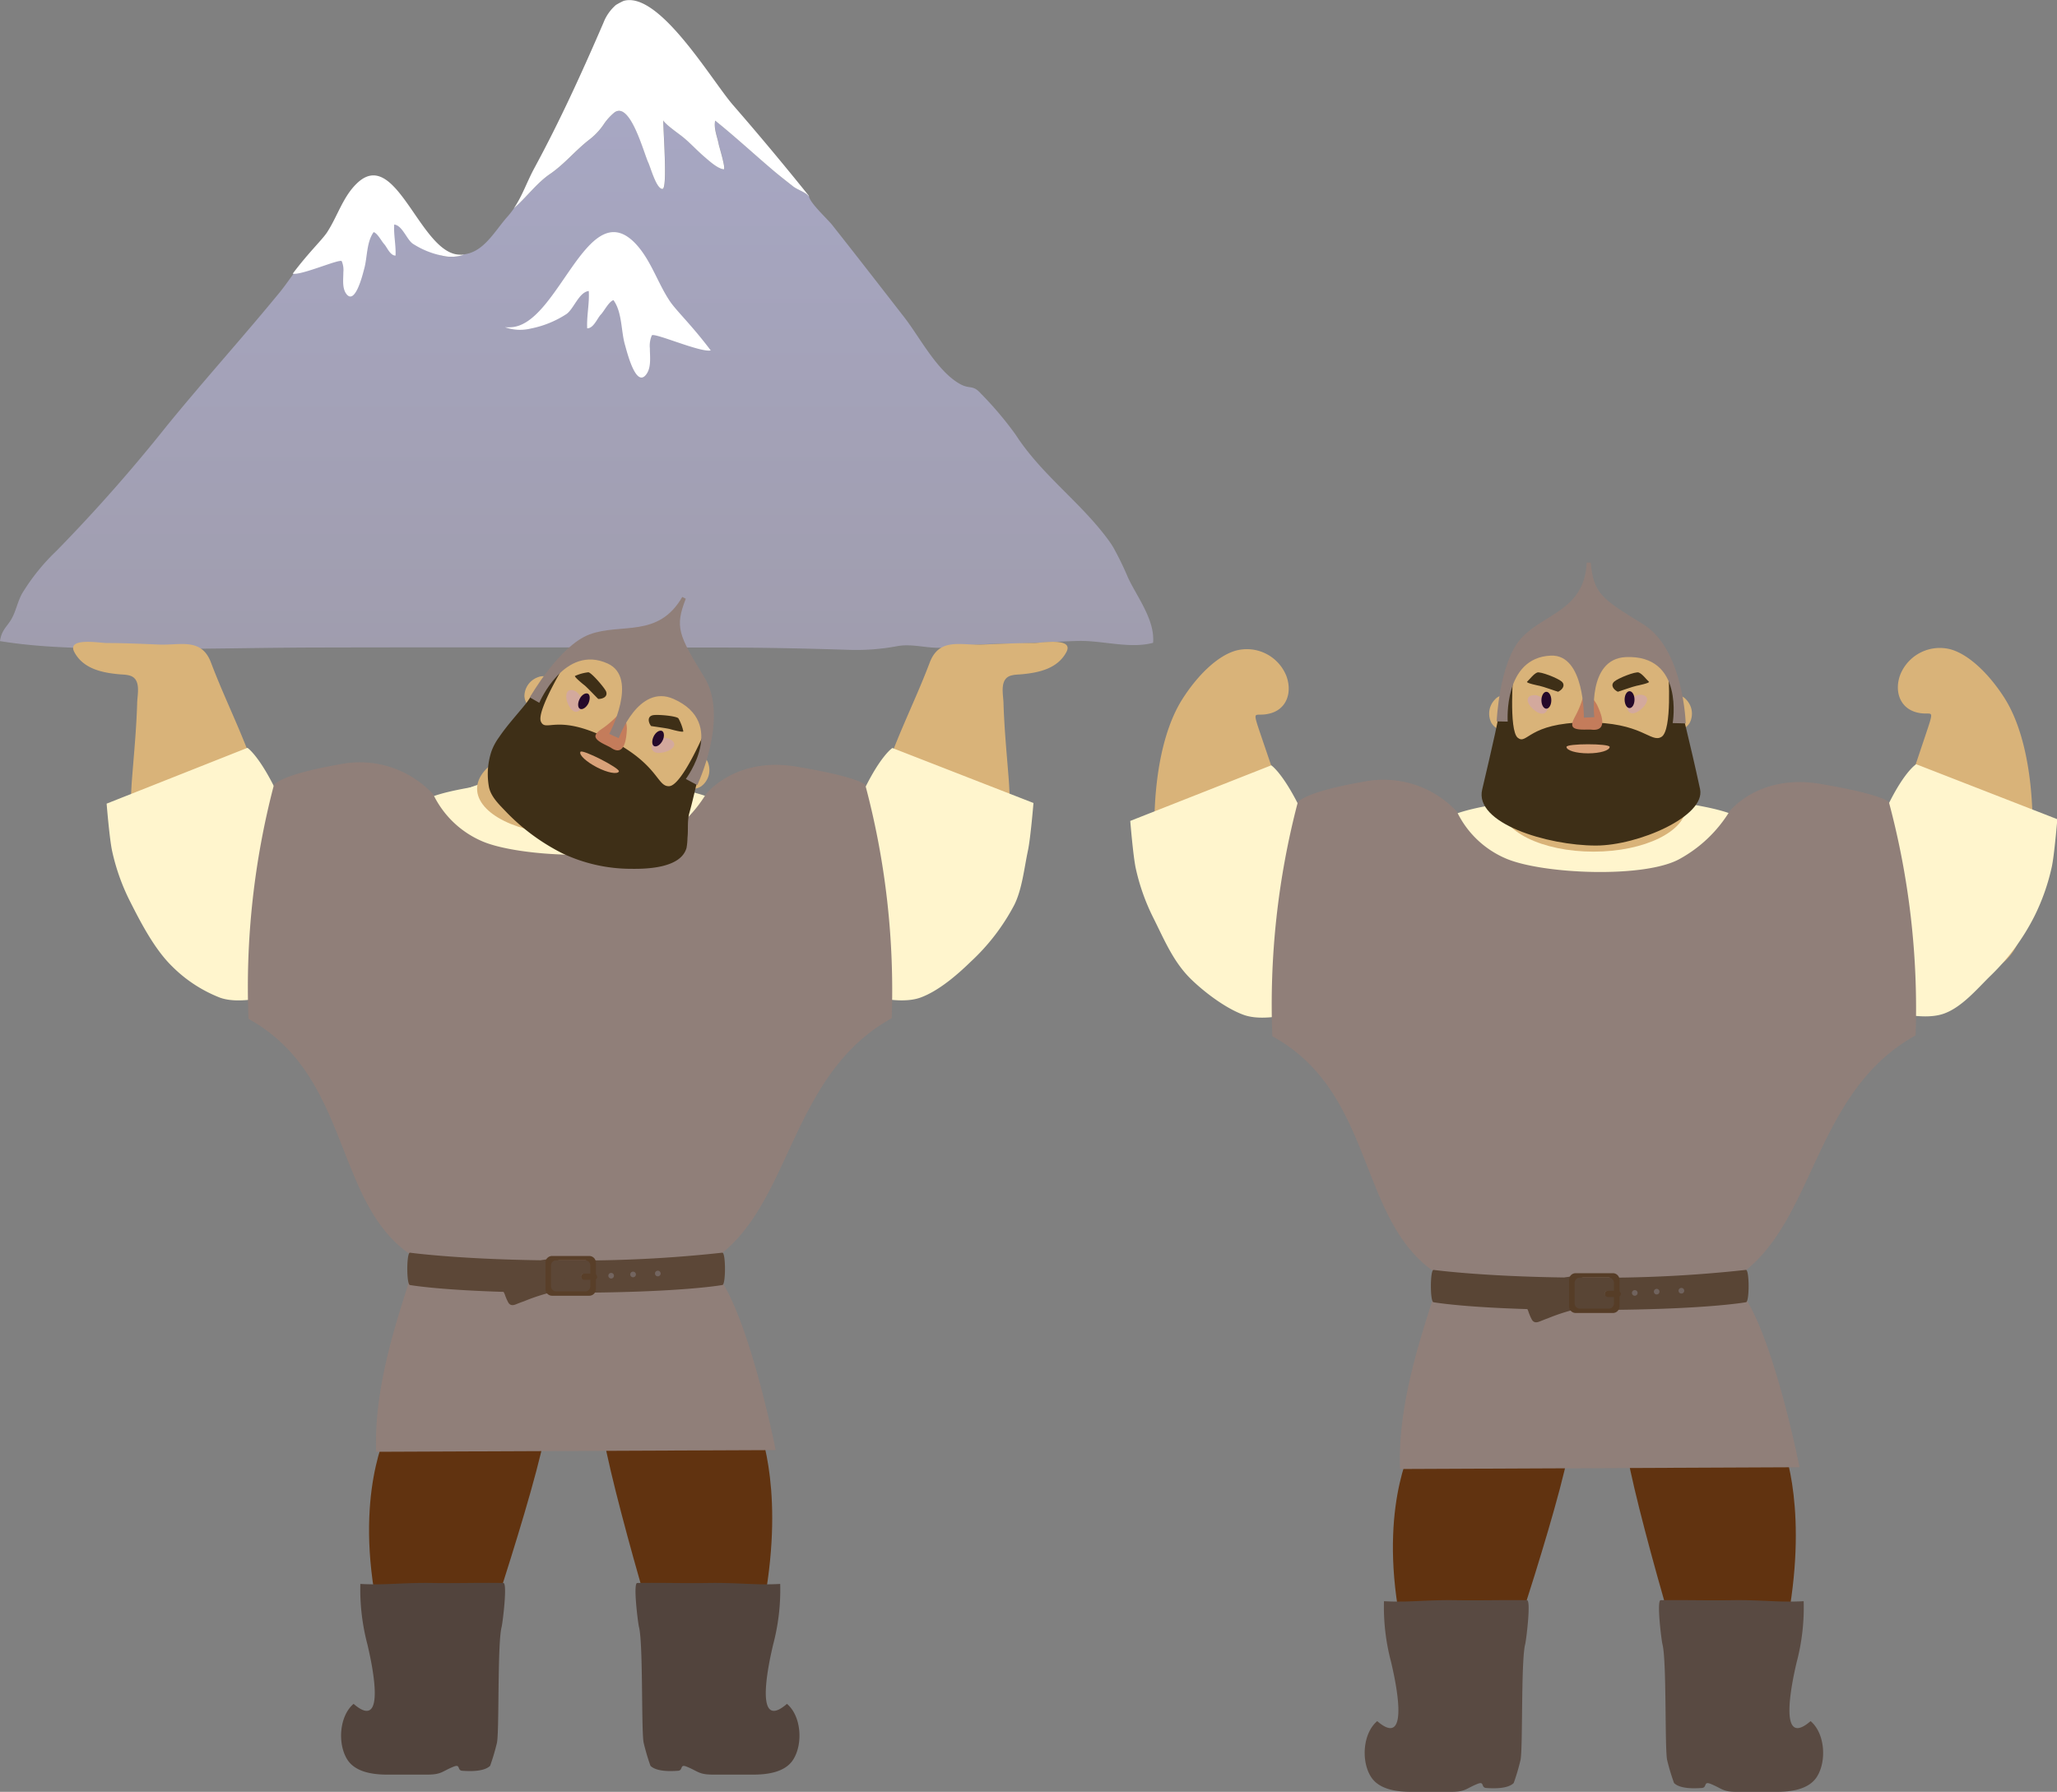 <?xml version="1.0" encoding="UTF-8"?> <svg xmlns="http://www.w3.org/2000/svg" xmlns:xlink="http://www.w3.org/1999/xlink" viewBox="0 0 374.07 325.86"><rect x="0" y="0" width="374.07" height="325.86" fill="#808080" stroke="none"/> <defs> <style>.cls-1{fill:#613310;}.cls-2{fill:#594a42;}.cls-3{fill:#fff5cd;}.cls-4{fill:#d9b379;}.cls-5{fill:#907f79;}.cls-6{fill:#594535;}.cls-7{fill:#563d27;}.cls-8{fill:#70635e;}.cls-9{fill:#3e2f17;}.cls-10{fill:#d3a99d;}.cls-11{fill:#c47c5b;}.cls-12{fill:#25092a;}.cls-13{fill:#d9a279;}.cls-14{fill:url(#linear-gradient);}.cls-15{fill:#fff;}.cls-16{fill:#52443d;}.cls-17{fill:#5c4737;}.cls-18{fill:#593f29;}.cls-19{fill:#736560;}</style> <linearGradient id="linear-gradient" x1="104.86" y1="118.16" x2="104.86" y2="20.11" gradientUnits="userSpaceOnUse"> <stop offset="0" stop-color="#a09dae"></stop> <stop offset="1" stop-color="#a7a7c3"></stop> </linearGradient> </defs> <g id="Layer_2" data-name="Layer 2"> <g id="Layer_1-2" data-name="Layer 1"> <path class="cls-1" d="M323.93,262.13s4.7,10.36,1.57,30.13S307.29,307,307.29,307s-11.92-39.23-11.92-46.76S323.93,262.13,323.93,262.13Z"></path> <path class="cls-2" d="M304.43,324.26c1.09,1.07,3.62,1,5.05.9,1-.07.26-1.28,1.59-.75,2.23.9,2.14,1.47,4.95,1.45h7.06c2.55,0,5.86-.39,7.35-2.77,1.79-2.88,1.43-7.9-1.17-10.09-6.39,5.53-3-8.7-2.52-10.76A38.87,38.87,0,0,0,328,291.19c-4.59.26-7.45-.27-13.17-.18-4.51.07-7.82-.06-12.83,0-.78,0,.15,7.35.32,8,.8,3.05.39,19.29.87,21.14A39.5,39.5,0,0,0,304.43,324.26Z"></path> <path class="cls-3" d="M321.29,161.28c0,9.73-14.11,17.62-31.51,17.62a51.37,51.37,0,0,1-12.17-1.34c-5.64-1.37-11.23-3.62-15.37-7.8-4.54-4.57-4.46-10.4-3.25-16.36.06.12.05.26.1.39a8.83,8.83,0,0,1,6-5.91c3.61-1.22,7.81-1.66,11.55-2.5,12.58-2.82,32.79-3.28,41.66,8.33C319.71,155.61,321.29,158.82,321.29,161.28Z"></path> <path class="cls-4" d="M224.58,177.88a10.23,10.23,0,0,1-7.15-1.16c-7-3.64-6.43-12.29-7.12-19-1-9.32-.28-22.82,4.77-30.68,2.83-4.41,6.4-7.78,9.62-8.71a7.74,7.74,0,0,1,9.19,4.5c1.19,3.06.11,6.35-3.31,7-2.08.43-2.67-.54-2,1.72.56,1.82,4.15,12,5.07,15.48,1.3,4.82,5.94,10.34,5.45,15.26-.39,3.91-2.82,7.18-5.67,9.72C231.13,174.1,227.64,177.15,224.58,177.88Z"></path> <path class="cls-1" d="M257.19,262.13s-6.12,10.36-3,30.13S272.41,307,272.41,307s13.34-39.23,13.34-46.76S257.19,262.13,257.19,262.13Z"></path> <path class="cls-3" d="M236,146.12c7.41,14.64,23.77,30.41,6.24,36.16-4.18,1.37-11.74,3.86-16.08,2.28-3.26-1.18-7.1-4.09-9.53-6.45-3.24-3.14-4.88-7.17-6.9-11.2a38.29,38.29,0,0,1-3.19-9c-.48-2.2-1-8.62-1-8.62l25.64-10.11S233.06,140.38,236,146.12Z"></path> <path class="cls-4" d="M355.08,177.63a10.2,10.2,0,0,0,7.15-1.18c7-3.66,6.38-12.3,7.06-19,.93-9.32.2-22.82-4.87-30.67-2.85-4.4-6.43-7.75-9.65-8.68a7.75,7.75,0,0,0-9.18,4.54c-1.18,3.06-.09,6.35,3.34,7,2.07.41,2.66-.56,2,1.7-.55,1.83-4.11,12-5,15.5-1.28,4.82-5.91,10.36-5.4,15.28.4,3.91,2.84,7.17,5.7,9.7C348.52,173.88,352,176.91,355.08,177.63Z"></path> <path class="cls-3" d="M343.59,145.91c-7.37,14.67-23.67,30.48-6.12,36.18,4.18,1.36,11.74,3.82,16.08,2.23,3.26-1.19,6-4.49,8.42-6.86a40.31,40.31,0,0,0,8-10.85,38.66,38.66,0,0,0,3.16-9c.47-2.21,1-8.63,1-8.63l-25.67-10S346.48,140.16,343.59,145.91Z"></path> <path class="cls-3" d="M258.16,161.42c0,9.73,14.17,17.57,31.57,17.51a51.84,51.84,0,0,0,12.16-1.37c5.64-1.4,11.22-3.67,15.35-7.86,4.52-4.58,4.42-10.41,3.19-16.37-.06.12,0,.26-.1.39a8.8,8.8,0,0,0-6-5.88c-3.61-1.22-7.81-1.64-11.55-2.47-12.6-2.78-32.8-3.17-41.64,8.47C259.72,155.74,258.16,159,258.16,161.42Z"></path> <path class="cls-5" d="M343.5,145.87s-1-1.39-12.51-3.32c-11.2-1.87-16.46,5-16.46,5a24.42,24.42,0,0,1-9,8.61c-6.34,3.62-24.94,2.81-31.6,0a17.45,17.45,0,0,1-9-8.58,18.28,18.28,0,0,0-16.95-5.42c-11.46,2-12,3.84-12,3.84a145,145,0,0,0-4.6,42.45c18.83,10.35,15.38,33.58,29.81,43.08a26.14,26.14,0,0,1-.82,5.3c-2,6.43-6.24,18.8-5.77,30.32l72.65-.32s-4.14-21-9.43-30.07c-.76-1.3-.71-4.05-1.61-4.67l0-.12c14-9.7,13.51-33.35,32.15-43.68A145,145,0,0,0,343.5,145.87Z"></path> <path class="cls-2" d="M275.27,324.26c-1.09,1.07-3.62,1-5,.9-1-.07-.26-1.28-1.58-.75-2.23.9-2.15,1.47-5,1.45h-7.06c-2.55,0-5.86-.39-7.34-2.77-1.8-2.88-1.44-7.9,1.16-10.09,6.4,5.53,3-8.7,2.52-10.76a38.87,38.87,0,0,1-1.29-11.05c4.59.26,7.45-.27,13.17-.18,4.52.07,7.82-.06,12.83,0,.78,0-.15,7.35-.32,8-.8,3.05-.39,19.29-.87,21.14A39.5,39.5,0,0,1,275.27,324.26Z"></path> <path class="cls-6" d="M317.51,236.82s-7.66,1.41-28.39,1.41-28.43-1.41-28.43-1.41c-.64,0-.64-5.88,0-5.88,0,0,10.26,1.41,28.29,1.41a237.55,237.55,0,0,0,28.53-1.41C318.15,230.94,318.15,236.82,317.51,236.82Z"></path> <path class="cls-6" d="M288.45,233.18a1.39,1.39,0,0,0-1.07-1c-1.64-.29-3,.25-4.54.54a29.26,29.26,0,0,0-4.22,1.26c-.44.16-1.55.53-1.76,1s.14,1.13.24,1.52c.19.69.59,1.33.84,2a9.39,9.39,0,0,0,.64,1.5c.33.55.81.55,1.36.34s1-.41,1.51-.58a34.49,34.49,0,0,1,5.3-1.71c1-.15,1.86-.56,1.89-1.69A9,9,0,0,0,288.45,233.18Z"></path> <path class="cls-7" d="M293.3,231.54h-6.76a1.2,1.2,0,0,0-1.2,1.2v4.83a1.21,1.21,0,0,0,1.2,1.21h6.76a1.21,1.21,0,0,0,1.21-1.21v-4.83A1.21,1.21,0,0,0,293.3,231.54Zm.2,5.5a.94.94,0,0,1-.94.94h-5.27a.94.94,0,0,1-.94-.94v-3.76a1,1,0,0,1,.94-.95h5.27a1,1,0,0,1,.94.95Z"></path> <path class="cls-8" d="M297.8,235.13a.51.51,0,0,1-.52.51h0a.51.51,0,0,1-.51-.51h0a.51.51,0,0,1,.51-.51h0a.51.51,0,0,1,.52.51Z"></path> <path class="cls-8" d="M301.78,234.9a.51.51,0,0,1-.51.51h0a.51.51,0,0,1-.51-.51h0a.51.51,0,0,1,.51-.51h0a.51.51,0,0,1,.51.51Z"></path> <path class="cls-8" d="M292.84,235.27a.51.51,0,0,1-.51.51h0a.51.51,0,0,1-.51-.51h0a.51.51,0,0,1,.51-.52h0a.51.51,0,0,1,.51.52Z"></path> <path class="cls-8" d="M306.28,234.73a.51.51,0,0,1-.51.51h0a.51.51,0,0,1-.52-.51h0a.51.51,0,0,1,.52-.51h0a.51.51,0,0,1,.51.51Z"></path> <path class="cls-7" d="M294.75,235.3a.56.56,0,0,1-.57.57h-1.8a.56.56,0,0,1-.56-.57h0a.56.56,0,0,1,.56-.56h1.8a.56.56,0,0,1,.57.56Z"></path> <path class="cls-4" d="M306.65,146.57c0,4.59-7.55,8.31-16.87,8.31s-16.88-3.72-16.88-8.31,7.56-8.32,16.88-8.32S306.65,142,306.65,146.57Z"></path> <path class="cls-4" d="M273.48,131.93a13.52,13.52,0,0,0,.95-4.37c.06-1.64-1.79-1.26-2.56-.36a3.67,3.67,0,0,0-.65,4.27C271.74,132.33,272.91,133.21,273.48,131.93Z"></path> <path class="cls-4" d="M305,131.93a13.5,13.5,0,0,1-.94-4.37c-.06-1.64,1.79-1.26,2.55-.36a3.65,3.65,0,0,1,.66,4.27C306.73,132.33,305.56,133.21,305,131.93Z"></path> <path class="cls-4" d="M305.1,131.38A16.08,16.08,0,0,1,289,147.46h0A16.08,16.08,0,0,1,273,131.38l.95-4c2.51-8.86,6-15.53,14.91-15.53l-.08-.16c8.88,0,14.75,4.55,16.37,13.51Z"></path> <path class="cls-9" d="M272.77,128.13l2.46-6.28s-.92,11,.79,12.33,1.9-2.71,12.28-2.8,11.86,3.81,13.84,2.63,1.26-11.61,1.26-11.61l2,5.1s1.95,7.61,3.76,16c1.06,4.94-11.25,10.27-18.93,10.27-8.85,0-22.16-4.07-20.69-10.19C271.31,136.05,272.93,129.18,272.77,128.13Z"></path> <path class="cls-10" d="M278.24,128.36c.66.9,2.69,2.47,3.23.44.29-1.08-1.36-2.4-2.39-2.39C277.72,126.42,277.46,127.3,278.24,128.36Z"></path> <path class="cls-10" d="M299.09,128.3c-.66.89-2.69,2.46-3.22.44-.29-1.08,1.35-2.41,2.39-2.4C299.62,126.36,299.88,127.23,299.09,128.3Z"></path> <path class="cls-11" d="M290.47,128.28c-.48-1-2.12-3.06-2.78-.88a17.1,17.1,0,0,1-1.15,2.7c-.22.45-.83,1.41-.56,2,.41.84,2.69.5,3.48.6C292.49,133,291.2,129.85,290.47,128.28Z"></path> <path class="cls-12" d="M282.11,127.35c0,.84-.4,1.53-.9,1.53s-.9-.69-.9-1.53.4-1.54.9-1.54S282.11,126.5,282.11,127.35Z"></path> <path class="cls-12" d="M297.24,127.23c0,.85-.4,1.54-.9,1.54s-.9-.69-.9-1.54.4-1.53.9-1.53S297.24,126.39,297.24,127.23Z"></path> <path class="cls-9" d="M279.55,122.3c-.67.26-1.33,1.2-1.85,1.68-.25.23,2.08.71,2.25.74.54.09,3.36,1.1,3.4,1.08.84-.41,1.36-1.23.64-1.86S280.12,122.09,279.55,122.3Z"></path> <path class="cls-9" d="M298,122.3c.68.26,1.33,1.2,1.86,1.68.24.23-2.09.71-2.26.74-.54.09-3.36,1.1-3.4,1.08-.83-.41-1.36-1.23-.63-1.86S297.4,122.09,298,122.3Z"></path> <path class="cls-5" d="M272.17,131.19s.47-10.79,4.48-15.14c4.15-4.52,11.45-5,11.9-13.73h.73c.54,5.51,1.77,6.47,9.5,11.18,7.4,4.52,7.77,18.06,7.77,18.06l-2.37-.06s2.18-12.49-8.56-12c-7,.36-5.69,10.92-5.69,10.92l-1.9.09s.19-11.54-6-11.28c-8.67.36-7.85,12-7.85,12Z"></path> <path class="cls-13" d="M284.87,135.83c0-.64,7.85-.64,7.85,0S291,137,288.8,137,284.87,136.47,284.87,135.83Z"></path> <path class="cls-14" d="M202.47,99.57a15.37,15.37,0,0,0-.86-1.3c-5.05-6.92-12.18-11.89-16.9-19.2a63,63,0,0,0-6.32-7.48C177,70,176.44,70.73,174.9,70c-4.31-2.15-7.57-8.58-10.41-12.24s-5.93-7.64-8.91-11.45q-2.09-2.67-4.2-5.34c-.75-1-4.32-4.25-4.26-5.35v.08c-.68-.79-2.05-1.15-2.88-1.81-1.31-1-2.56-2-3.86-3.11-3.46-2.95-6.79-6-10.3-8.84-.3,1.41.38,2.92.64,4.3.07.4,1.37,4.6.9,4.55-1.16-.13-2.74-1.62-3.62-2.37-1.41-1.22-2.65-2.62-4.12-3.75-.45-.35-3.26-2.32-3.23-2.82-.08,1.3.81,12.42-.14,12.5-1.11.09-2.18-3.89-2.61-4.8-.8-1.68-3.26-11.13-6.11-9.12a10,10,0,0,0-1.86,2,11.92,11.92,0,0,1-2.67,2.91c-2.58,2-4.57,4.5-7.24,6.32-2.46,1.67-4.26,4.22-6.54,6.2a15,15,0,0,1-1.14,1.48c-2.43,2.72-4.32,6.5-8,6.92a6.32,6.32,0,0,1-7.11-1.73,19.4,19.4,0,0,0-6.73-5.08c-1.7-.86-3.66-1.41-5.44-.39a37.49,37.49,0,0,0-5.23,4.32c-1.28,1.11-2.33,2.35-3.69,3.42C54,48.54,52.76,50.81,51,53c-6.8,8.31-14,16.26-20.79,24.6a294.28,294.28,0,0,1-19.89,22.53,38,38,0,0,0-6.27,7.75c-.84,1.48-1.13,3.21-1.94,4.65S.28,114.54,0,116.59C8.61,118,17.81,117.9,26.51,118c9.93.06,19.85-.2,29.78-.24,24.82-.07,49.63,0,74.44,0,7.78,0,15.55.16,23.33.41a40.58,40.58,0,0,0,9.15-.67c2.81-.51,5.68.54,8.49.26a105.19,105.19,0,0,1,10.6-.7c4.6,0,9.21-.38,13.8-.5,4.35-.11,9.35,1.48,13.59.34.36-4.16-2.87-8.25-4.56-11.86A56.87,56.87,0,0,0,202.47,99.57Z"></path> <path class="cls-15" d="M53.23,49.77c1.57.35,8.68-2.81,8.92-2.26a4.11,4.11,0,0,1,.29,2c0,1.22-.24,2.83.5,3.88,1.6,2.27,3-3.39,3.27-4.43.61-2.1.41-4.91,1.74-6.75.71.22,1.41,1.63,1.92,2.19s1.09,2.09,2.06,2.08c.09-1.9-.36-3.75-.24-5.65,1.48.17,2.26,2.71,3.38,3.49a15.36,15.36,0,0,0,5.37,2.18,6.86,6.86,0,0,0,3.93-.19,7.45,7.45,0,0,1-.83,0C76.39,46.11,72,26.48,64.89,33.36c-2.53,2.43-3.52,6-5.43,8.92C58.51,43.7,56.14,45.89,53.23,49.77Z"></path> <path class="cls-15" d="M129.25,63.73c-1.89.42-10.44-3.37-10.72-2.72a4.73,4.73,0,0,0-.35,2.34c0,1.47.29,3.4-.61,4.67-1.91,2.73-3.56-4.08-3.92-5.32-.73-2.53-.49-5.91-2.09-8.12-.85.27-1.69,2-2.31,2.64s-1.31,2.51-2.47,2.49c-.11-2.27.43-4.5.29-6.79-1.79.21-2.72,3.26-4.07,4.2a18.39,18.39,0,0,1-6.44,2.62,8.3,8.3,0,0,1-4.73-.23,8.11,8.11,0,0,0,1,0c8.59-.22,13.82-23.81,22.41-15.54,3,2.93,4.23,7.27,6.52,10.72C122.9,56.44,125.75,59.07,129.25,63.73Z"></path> <path class="cls-15" d="M100,31.66c2.67-1.82,4.66-4.34,7.24-6.32a11.92,11.92,0,0,0,2.67-2.91,10,10,0,0,1,1.86-2c2.85-2,5.31,7.44,6.11,9.12.43.91,1.5,4.89,2.61,4.8.95-.08.06-11.2.14-12.5,0,.5,2.78,2.47,3.23,2.82,1.47,1.13,2.71,2.53,4.12,3.75.88.75,2.46,2.24,3.62,2.37.47.05-.83-4.15-.9-4.55-.26-1.38-.94-2.89-.64-4.3,3.51,2.82,6.84,5.89,10.3,8.84,1.3,1.11,2.55,2.08,3.86,3.11.83.66,2.2,1,2.88,1.81v-.08c-4.45-5.54-9-11-13.75-16.46-3.88-4.42-13.43-20.83-19.94-19a14.37,14.37,0,0,0-1.4.74,8.21,8.21,0,0,0-2.28,3.26c-3.89,9-7.84,17.7-12.54,26.38-1.38,2.54-2.16,5-3.73,7.33C95.76,35.88,97.56,33.33,100,31.66Z"></path> <path class="cls-1" d="M137.78,259s4.71,10.36,1.57,30.13-18.2,14.75-18.2,14.75-11.92-39.23-11.92-46.76S137.78,259,137.78,259Z"></path> <path class="cls-16" d="M118.29,321.13c1.09,1.07,3.62,1,5,.9,1-.07.26-1.28,1.58-.75,2.23.9,2.15,1.46,5,1.45h7.06c2.55,0,5.86-.39,7.34-2.77,1.79-2.88,1.44-7.9-1.16-10.1-6.4,5.54-3-8.69-2.52-10.75a38.9,38.9,0,0,0,1.29-11.06c-4.59.26-7.45-.26-13.17-.17-4.52.07-7.82-.07-12.83,0-.79,0,.15,7.35.32,8,.79,3.05.39,19.29.87,21.14A39.5,39.5,0,0,0,118.29,321.13Z"></path> <path class="cls-3" d="M135.14,158.15c0,9.73-14.1,17.62-31.51,17.62a51.29,51.29,0,0,1-12.16-1.34c-5.64-1.38-11.23-3.63-15.38-7.8-4.53-4.57-4.45-10.4-3.24-16.36.06.12,0,.26.1.39a8.81,8.81,0,0,1,6-5.91c3.61-1.22,7.81-1.66,11.55-2.5,12.58-2.82,32.79-3.28,41.66,8.33C133.57,152.48,135.14,155.69,135.14,158.15Z"></path> <path class="cls-4" d="M38.43,174.75a10.24,10.24,0,0,1-7.15-1.16c-7-3.64-6.42-12.29-7.11-19a71.57,71.57,0,0,1-.16-13c.35-4.46.79-9,.93-13.59,0-1.4.63-3.74-.63-4.78-.71-.58-1.93-.52-2.78-.61-3-.29-6.39-1-8-4-1.49-2.76,4.6-1.68,5.83-1.67,3.2,0,6.4.15,9.59.28,3.86.15,7.7-1.29,9.42,3.28,3,7.94,6.92,15.15,9.14,23.42,1.3,4.82,5.94,10.34,5.45,15.26-.39,3.91-2.82,7.18-5.67,9.72C45,171,41.49,174,38.43,174.75Z"></path> <path class="cls-4" d="M169,174.75a10.23,10.23,0,0,0,7.15-1.16c7-3.64,6.43-12.29,7.12-19a73.42,73.42,0,0,0,.16-13c-.35-4.46-.79-9-.94-13.59,0-1.4-.62-3.74.64-4.78.71-.58,1.93-.52,2.78-.61,3-.29,6.39-1,8-4,1.5-2.76-4.6-1.68-5.82-1.67-3.2,0-6.4.15-9.6.28-3.85.15-7.69-1.29-9.42,3.28-3,7.94-6.92,15.15-9.14,23.42-1.29,4.82-5.93,10.34-5.44,15.26.38,3.91,2.81,7.18,5.67,9.72C162.44,171,165.93,174,169,174.75Z"></path> <path class="cls-1" d="M71,259s-6.12,10.36-3,30.13,18.2,14.75,18.2,14.75S99.6,264.65,99.6,257.12,71,259,71,259Z"></path> <path class="cls-3" d="M49.82,143c7.42,14.64,23.78,30.4,6.24,36.16C51.89,180.52,44.33,183,40,181.43a25.24,25.24,0,0,1-8.67-5.66c-3.23-3.14-5.74-8-7.76-12a38.48,38.48,0,0,1-3.18-9c-.48-2.2-1-8.62-1-8.62L45,136S46.92,137.25,49.82,143Z"></path> <path class="cls-3" d="M157.45,143c-7.37,14.66-23.68,30.48-6.13,36.18,4.19,1.35,11.75,3.82,16.09,2.23,3.25-1.19,6.62-4.08,9.05-6.45a38.39,38.39,0,0,0,8-10.41c1.42-2.86,1.81-6.77,2.48-9.9.47-2.2,1-8.62,1-8.62l-25.66-10S160.34,137.26,157.45,143Z"></path> <path class="cls-3" d="M72,158.28c0,9.74,14.16,17.58,31.57,17.52a51.84,51.84,0,0,0,12.16-1.37c5.63-1.4,11.21-3.67,15.35-7.86,4.52-4.58,4.41-10.41,3.19-16.37-.06.12,0,.26-.1.39a8.82,8.82,0,0,0-6-5.88c-3.61-1.22-7.81-1.64-11.56-2.47-12.59-2.78-32.8-3.18-41.63,8.47C73.58,152.61,72,155.83,72,158.28Z"></path> <path class="cls-5" d="M157.35,142.74s-.95-1.39-12.5-3.32c-11.2-1.87-16.47,5-16.47,5a24.42,24.42,0,0,1-9,8.61c-6.34,3.62-24.94,2.81-31.6,0a17.54,17.54,0,0,1-9-8.58A18.22,18.22,0,0,0,61.79,139c-11.46,2-12,3.84-12,3.84a145,145,0,0,0-4.6,42.45C64,195.68,60.54,218.91,75,228.4a26.19,26.19,0,0,1-.82,5.31c-2,6.43-6.24,18.8-5.77,30.31l72.65-.31s-4.14-21-9.44-30.07c-.75-1.3-.7-4-1.6-4.68l0-.11c14-9.7,13.51-33.35,32.14-43.68A144.62,144.62,0,0,0,157.35,142.74Z"></path> <path class="cls-16" d="M89.13,321.13c-1.1,1.07-3.62,1-5.06.9-1-.07-.25-1.28-1.58-.75-2.23.9-2.14,1.46-5,1.45h-7c-2.56,0-5.86-.39-7.35-2.77-1.79-2.88-1.43-7.9,1.16-10.1,6.4,5.54,3-8.69,2.53-10.75a39.27,39.27,0,0,1-1.3-11.06c4.6.26,7.46-.26,13.18-.17,4.51.07,7.82-.07,12.83,0,.78,0-.15,7.35-.32,8-.8,3.05-.39,19.29-.87,21.14A39.5,39.5,0,0,1,89.13,321.13Z"></path> <path class="cls-17" d="M131.36,233.69s-7.65,1.41-28.38,1.41-28.43-1.41-28.43-1.41c-.64,0-.64-5.88,0-5.88,0,0,10.25,1.41,28.28,1.41a237.55,237.55,0,0,0,28.53-1.41C132,227.81,132,233.69,131.36,233.69Z"></path> <path class="cls-17" d="M102.31,230.05a1.4,1.4,0,0,0-1.08-1c-1.63-.3-3,.25-4.54.54a28.28,28.28,0,0,0-4.21,1.26c-.44.16-1.55.53-1.77,1s.15,1.13.25,1.52a20.36,20.36,0,0,0,.83,2,9.53,9.53,0,0,0,.64,1.5c.34.56.82.56,1.37.34s1-.4,1.51-.57a34.14,34.14,0,0,1,5.3-1.71c1-.16,1.86-.56,1.88-1.69A8.72,8.72,0,0,0,102.31,230.05Z"></path> <path class="cls-18" d="M107.16,228.41H100.4a1.21,1.21,0,0,0-1.21,1.2v4.83a1.21,1.21,0,0,0,1.21,1.2h6.76a1.2,1.2,0,0,0,1.2-1.2v-4.83A1.2,1.2,0,0,0,107.16,228.41Zm.19,5.5a.94.94,0,0,1-.94.94h-5.27a.94.94,0,0,1-.94-.94v-3.77a.94.94,0,0,1,.94-.94h5.27a.94.94,0,0,1,.94.94Z"></path> <path class="cls-19" d="M111.65,232a.51.51,0,0,1-.51.51h0a.51.51,0,0,1-.51-.51h0a.51.51,0,0,1,.51-.51h0a.51.51,0,0,1,.51.51Z"></path> <path class="cls-19" d="M115.64,231.77a.51.51,0,0,1-.51.51h0a.51.51,0,0,1-.52-.51h0a.51.51,0,0,1,.52-.51h0a.51.51,0,0,1,.51.51Z"></path> <path class="cls-19" d="M106.7,232.14a.51.51,0,0,1-.51.51h0a.51.51,0,0,1-.52-.51h0a.52.52,0,0,1,.52-.52h0a.51.51,0,0,1,.51.52Z"></path> <path class="cls-19" d="M120.14,231.6a.51.51,0,0,1-.52.51h0a.51.51,0,0,1-.51-.51h0a.51.51,0,0,1,.51-.51h0a.51.51,0,0,1,.52.51Z"></path> <path class="cls-18" d="M108.61,232.17a.57.57,0,0,1-.57.57h-1.8a.57.57,0,0,1-.57-.57h0a.58.58,0,0,1,.57-.57H108a.58.58,0,0,1,.57.57Z"></path> <path class="cls-4" d="M120.51,143.44c0,4.59-7.56,8.31-16.88,8.31S86.76,148,86.76,143.44s7.55-8.32,16.87-8.32S120.51,138.85,120.51,143.44Z"></path> <path class="cls-4" d="M97.18,128.08a13.54,13.54,0,0,0,2.83-3.46c.79-1.43-1-1.94-2.11-1.49a3.68,3.68,0,0,0-2.53,3.51C95.45,127.64,96.09,129,97.18,128.08Z"></path> <path class="cls-4" d="M125.24,142.41a13.56,13.56,0,0,1,1.15-4.32c.69-1.49,2.17-.32,2.44.83a3.68,3.68,0,0,1-1.36,4.11C126.62,143.55,125.17,143.8,125.24,142.41Z"></path> <path class="cls-4" d="M125.59,142A16.08,16.08,0,0,1,104,149h0a16.07,16.07,0,0,1-7-21.63l2.64-3.09c6.27-6.76,12.43-11.1,20.34-7.06V117c7.91,4,11.07,10.76,8.44,19.48Z"></path> <path class="cls-9" d="M98.27,124.38l5-4.48s-5.81,9.36-4.9,11.34,2.92-1.55,12.21,3.09,8.83,8.78,11.13,8.64,6.4-9.78,6.4-9.78l-.56,5.44a35.44,35.44,0,0,1-1,4.42c-.37,1.58-.73,3.16-1.17,4.72s-.19,3-.36,4.59a11.42,11.42,0,0,1-.17,1.82c-1,3.67-7.13,3.86-10,3.82a29.2,29.2,0,0,1-12.67-2.86A37.76,37.76,0,0,1,92,147.6c-1.23-1.29-2.74-2.71-3.09-4.51a13.18,13.18,0,0,1,.46-6.45,10.26,10.26,0,0,1,1.37-2.55c1.43-2.12,3.17-4,4.79-6C96.43,127,97.27,125.27,98.27,124.38Z"></path> <path class="cls-10" d="M103,127.07c.18,1.09,1.28,3.41,2.67,1.86.75-.84-.11-2.76-1-3.22C103.46,125.1,102.82,125.76,103,127.07Z"></path> <path class="cls-10" d="M121.64,136.49c-1,.49-3.51,1-3.07-1.08.23-1.09,2.3-1.52,3.22-1C123,135,122.83,135.9,121.64,136.49Z"></path> <path class="cls-11" d="M114,132.55c0-1.13-.5-3.69-2.08-2.05a17.2,17.2,0,0,1-2.24,1.89c-.42.3-1.39.88-1.4,1.49,0,.94,2.17,1.67,2.83,2.11C113.61,137.71,113.91,134.28,114,132.55Z"></path> <path class="cls-12" d="M107,127.92c-.39.76-1.06,1.18-1.5,1s-.49-1-.11-1.78,1.06-1.18,1.5-1S107.34,127.16,107,127.92Z"></path> <path class="cls-12" d="M120.48,134.7c-.39.76-1.06,1.18-1.5,1s-.49-1-.11-1.78,1.06-1.18,1.5-1S120.86,134,120.48,134.7Z"></path> <path class="cls-9" d="M107,122.26a8,8,0,0,0-2.41.66c-.32.08,1.53,1.58,1.67,1.68.44.32,2.49,2.51,2.54,2.51.93,0,1.77-.48,1.41-1.38C109.88,125,107.57,122.33,107,122.26Z"></path> <path class="cls-9" d="M123.37,130.64a8.34,8.34,0,0,1,.89,2.34c.11.31-2.19-.32-2.35-.37-.52-.17-3.49-.55-3.52-.58-.55-.75-.65-1.72.29-1.95C119.44,129.88,123,130.19,123.37,130.64Z"></path> <path class="cls-5" d="M96.35,126.83s5.33-9.4,10.87-11.46c5.75-2.13,12.48.74,16.85-6.81l.64.32c-2,5.16-1.36,6.58,3.38,14.29,4.54,7.39-1.29,19.61-1.29,19.61l-2.08-1.12s7.62-10.14-2.2-14.54c-6.43-2.88-10,7.13-10,7.13l-1.73-.78s5.42-10.18-.26-12.79c-7.88-3.62-12.46,7.13-12.46,7.13Z"></path> <path class="cls-13" d="M105.55,136.73c.29-.57,7.28,3,7,3.57s-2.09.23-4-.76S105.26,137.3,105.55,136.73Z"></path> </g> </g> </svg> 